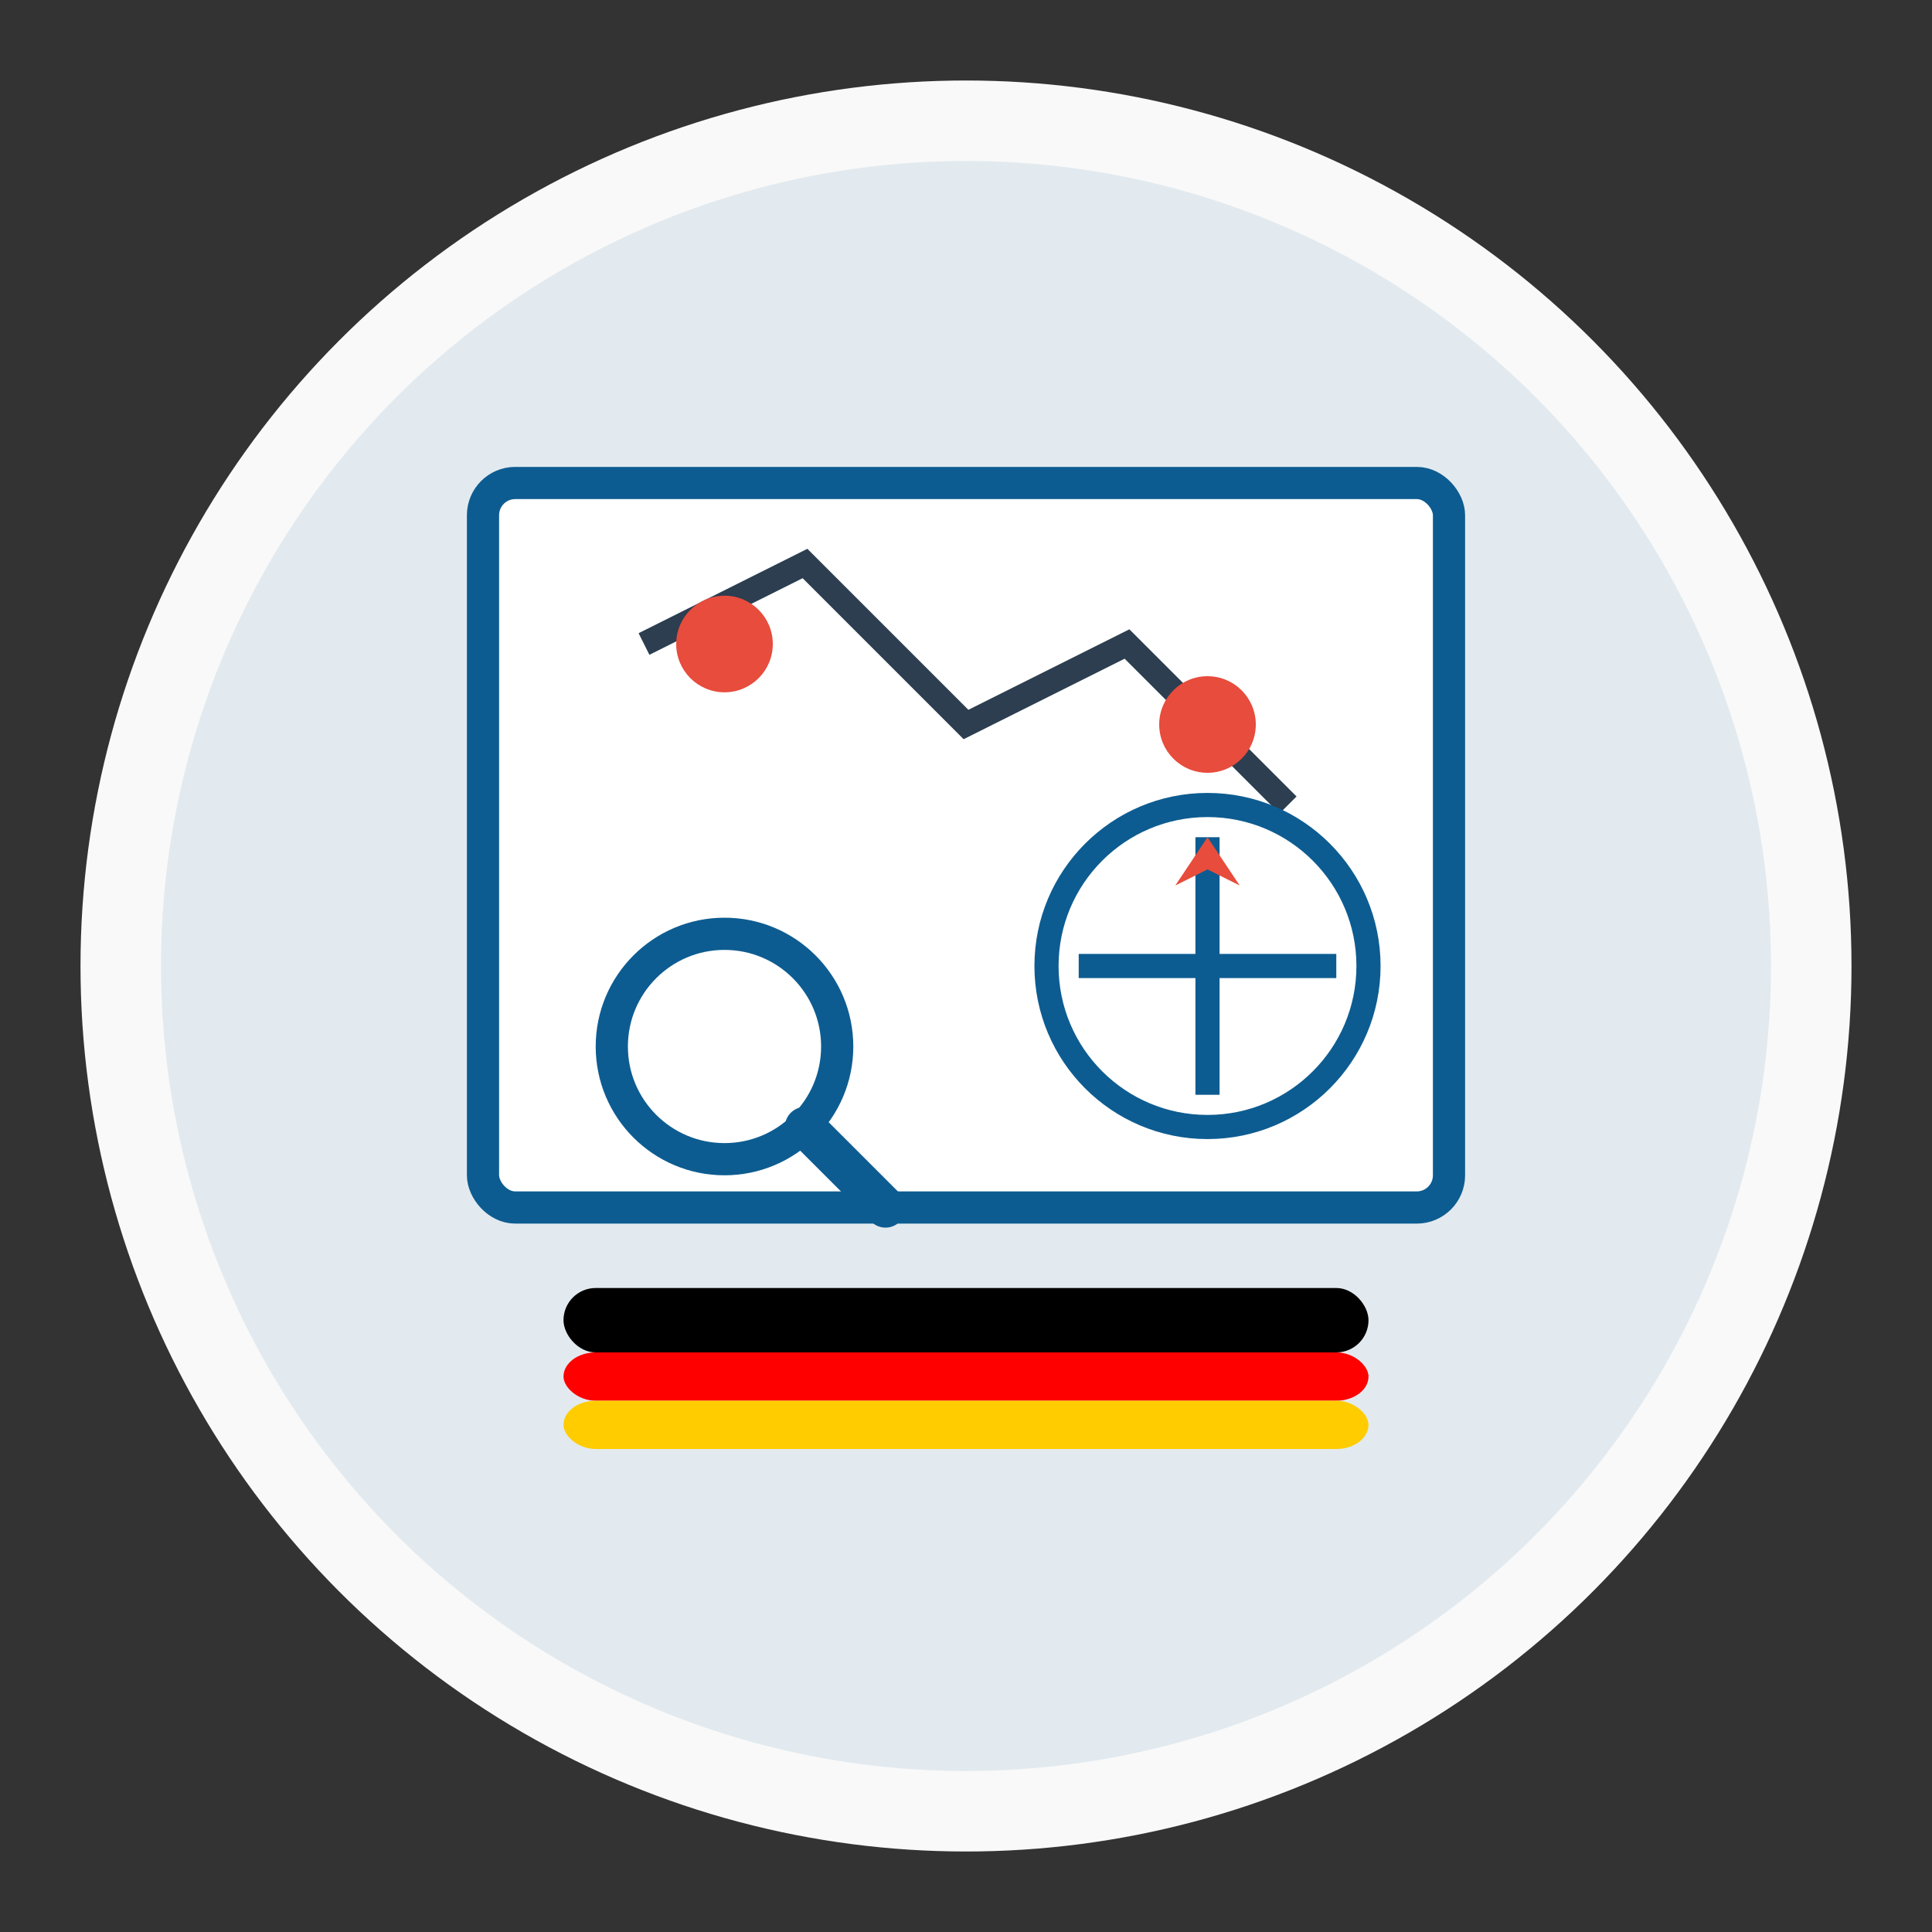 <svg xmlns="http://www.w3.org/2000/svg" viewBox="0 0 120 120" width="120" height="120">
  <rect x="0" y="0" width="120" height="120" fill="#333333" stroke="none"/>
  <!-- Circular background -->
  <circle cx="60" cy="60" r="55" fill="#f9f9f9" />
  <circle cx="60" cy="60" r="50" fill="#0d5c91" opacity="0.1" />
  
  <!-- Service icon variations - can be changed based on usage context -->
  
  <!-- Tour Guide version -->
  <g id="tourGuide" transform="translate(60, 60)">
    <!-- Map elements -->
    <rect x="-30" y="-30" width="60" height="45" rx="2" ry="2" fill="white" stroke="#0d5c91" stroke-width="2" />
    <path d="M-20,-20 L-10,-25 L0,-15 L10,-20 L20,-10" stroke="#2c3e50" stroke-width="1.5" fill="none" />
    <circle cx="-15" cy="-20" r="3" fill="#e74c3c" />
    <circle cx="15" cy="-15" r="3" fill="#e74c3c" />
    
    <!-- Compass -->
    <circle cx="15" cy="0" r="10" fill="white" stroke="#0d5c91" stroke-width="1.5" />
    <path d="M15,0 L15,-8 M15,0 L15,8 M15,0 L7,0 M15,0 L23,0" stroke="#0d5c91" stroke-width="1.5" />
    <polygon points="15,-8 13,-5 15,-6 17,-5" fill="#e74c3c" />
    
    <!-- Magnifying glass -->
    <circle cx="-15" cy="5" r="7" fill="white" stroke="#0d5c91" stroke-width="2" fill-opacity="0.5" />
    <line x1="-10" y1="10" x2="-5" y2="15" stroke="#0d5c91" stroke-width="2.5" stroke-linecap="round" />
    
    <!-- German flag colors at the bottom -->
    <rect x="-25" y="20" width="50" height="4" rx="2" ry="2" fill="#000000" />
    <rect x="-25" y="24" width="50" height="3" rx="2" ry="2" fill="#ff0000" />
    <rect x="-25" y="27" width="50" height="3" rx="2" ry="2" fill="#ffcc00" />
  </g>
  
  <!-- Accommodation version -->
  <g id="accommodation" opacity="0">
    <!-- Hotel building -->
    <rect x="30" y="30" width="60" height="60" fill="white" stroke="#0d5c91" stroke-width="2" />
    <rect x="35" y="40" width="15" height="20" fill="#0d5c91" opacity="0.3" />
    <rect x="55" y="40" width="15" height="20" fill="#0d5c91" opacity="0.3" />
    <rect x="75" y="40" width="15" height="20" fill="#0d5c91" opacity="0.3" />
    <rect x="35" y="65" width="15" height="20" fill="#0d5c91" opacity="0.3" />
    <rect x="55" y="65" width="15" height="20" fill="#0d5c91" opacity="0.3" />
    <rect x="75" y="65" width="15" height="20" fill="#0d5c91" opacity="0.3" />
    
    <!-- Entrance -->
    <rect x="55" y="85" width="15" height="5" fill="#2c3e50" />
    
    <!-- Roof -->
    <polygon points="30,30 60,15 90,30" fill="#e74c3c" />
    
    <!-- Star rating -->
    <g transform="translate(60, 105)">
      <path d="M-20,0 L-18,5 L-13,6 L-16.5,10 L-15,15 L-20,12.5 L-25,15 L-23.5,10 L-27,6 L-22,5 Z" fill="#f7b733" />
      <path d="M-10,0 L-8,5 L-3,6 L-6.5,10 L-5,15 L-10,12.5 L-15,15 L-13.5,10 L-17,6 L-12,5 Z" fill="#f7b733" />
      <path d="M0,0 L2,5 L7,6 L3.5,10 L5,15 L0,12.5 L-5,15 L-3.5,10 L-7,6 L-2,5 Z" fill="#f7b733" />
      <path d="M10,0 L12,5 L17,6 L13.5,10 L15,15 L10,12.5 L5,15 L6.5,10 L3,6 L8,5 Z" fill="#f7b733" />
    </g>
  </g>
  
  <!-- Transportation version -->
  <g id="transportation" opacity="0">
    <!-- Bus outline -->
    <rect x="25" y="40" width="70" height="35" rx="5" ry="5" fill="#0d5c91" />
    <rect x="25" y="50" width="70" height="15" fill="#0d5c91" />
    
    <!-- Windows -->
    <rect x="30" y="45" width="10" height="10" rx="2" ry="2" fill="#f9f9f9" />
    <rect x="45" y="45" width="10" height="10" rx="2" ry="2" fill="#f9f9f9" />
    <rect x="60" y="45" width="10" height="10" rx="2" ry="2" fill="#f9f9f9" />
    <rect x="75" y="45" width="10" height="10" rx="2" ry="2" fill="#f9f9f9" />
    
    <!-- Door -->
    <rect x="65" y="60" width="12" height="15" fill="#2c3e50" />
    
    <!-- Wheels -->
    <circle cx="35" cy="80" r="8" fill="#2c3e50" />
    <circle cx="35" cy="80" r="4" fill="#6c757d" />
    <circle cx="85" cy="80" r="8" fill="#2c3e50" />
    <circle cx="85" cy="80" r="4" fill="#6c757d" />
    
    <!-- Headlights -->
    <circle cx="25" cy="60" r="3" fill="#f7b733" />
    <circle cx="95" cy="60" r="3" fill="#f7b733" />
    
    <!-- German flag colors at the top -->
    <rect x="30" y="30" width="60" height="3" rx="1.5" ry="1.5" fill="#000000" />
    <rect x="30" y="33" width="60" height="2" rx="1" ry="1" fill="#ff0000" />
    <rect x="30" y="35" width="60" height="2" rx="1" ry="1" fill="#ffcc00" />
  </g>
  
  <!-- Culinary version -->
  <g id="culinary" opacity="0">
    <!-- Plate -->
    <circle cx="60" cy="65" r="30" fill="white" stroke="#0d5c91" stroke-width="2" />
    
    <!-- Fork -->
    <path d="M40,30 L35,65 M40,30 L45,65 M37,40 L43,40" stroke="#6c757d" stroke-width="2" stroke-linecap="round" />
    
    <!-- Knife -->
    <path d="M75,30 L80,65 M75,30 C85,35 85,45 80,65" stroke="#6c757d" stroke-width="2" stroke-linecap="round" fill="none" />
    
    <!-- Food element - pretzel -->
    <path d="M45,55 C45,50 55,45 60,50 C65,45 75,50 75,55 C75,60 70,58 65,61 C70,65 65,70 60,70 C55,70 50,65 55,61 C50,58 45,60 45,55 Z" fill="#f7b733" stroke="#6c757d" stroke-width="1" />
    
    <!-- Salt bits -->
    <circle cx="52" cy="54" r="1" fill="white" />
    <circle cx="58" cy="53" r="1" fill="white" />
    <circle cx="63" cy="54" r="1" fill="white" />
    <circle cx="68" cy="55" r="1" fill="white" />
  </g>
  
  <!-- Group Tours version -->
  <g id="groupTours" opacity="0">
    <!-- People silhouettes -->
    <circle cx="40" cy="45" r="8" fill="#0d5c91" />
    <path d="M40,53 L40,75 M30,60 L50,60" stroke="#0d5c91" stroke-width="4" stroke-linecap="round" />
    
    <circle cx="60" cy="40" r="8" fill="#0d5c91" />
    <path d="M60,48 L60,70 M50,55 L70,55" stroke="#0d5c91" stroke-width="4" stroke-linecap="round" />
    
    <circle cx="80" cy="45" r="8" fill="#0d5c91" />
    <path d="M80,53 L80,75 M70,60 L90,60" stroke="#0d5c91" stroke-width="4" stroke-linecap="round" />
    
    <!-- Flag -->
    <line x1="30" y1="30" x2="30" y2="80" stroke="#6c757d" stroke-width="2" />
    <rect x="30" y="35" width="20" height="4" fill="#000000" />
    <rect x="30" y="39" width="20" height="3" fill="#ff0000" />
    <rect x="30" y="42" width="20" height="3" fill="#ffcc00" />
  </g>
  
  <!-- Adventure Tours version -->
  <g id="adventureTours" opacity="0">
    <!-- Mountains -->
    <polygon points="20,80 50,30 80,80" fill="#6c757d" />
    <polygon points="60,80 90,40 120,80" fill="#2c3e50" />
    <polygon points="50,30 70,50 80,80" fill="#0d5c91" />
    
    <!-- Snow caps -->
    <polygon points="50,30 55,35 45,35" fill="white" />
    <polygon points="90,40 95,45 85,45" fill="white" />
    
    <!-- Sun -->
    <circle cx="35" cy="35" r="10" fill="#f7b733" />
    <path d="M35,20 L35,25 M20,35 L25,35 M35,50 L35,45 M50,35 L45,35 M25,25 L29,29 M25,45 L29,41 M45,45 L41,41 M45,25 L41,29" stroke="#f7b733" stroke-width="2" />
    
    <!-- Hiker -->
    <circle cx="70" cy="65" r="5" fill="#2c3e50" />
    <line x1="70" y1="70" x2="70" y2="80" stroke="#2c3e50" stroke-width="3" stroke-linecap="round" />
    <line x1="70" y1="72" x2="65" y2="78" stroke="#2c3e50" stroke-width="2" stroke-linecap="round" />
    <line x1="70" y1="72" x2="75" y2="78" stroke="#2c3e50" stroke-width="2" stroke-linecap="round" />
    <line x1="70" y1="70" x2="63" y2="60" stroke="#2c3e50" stroke-width="2" stroke-linecap="round" />
    <line x1="63" y1="60" x2="60" y2="70" stroke="#2c3e50" stroke-width="1" stroke-linecap="round" />
  </g>
</svg>
